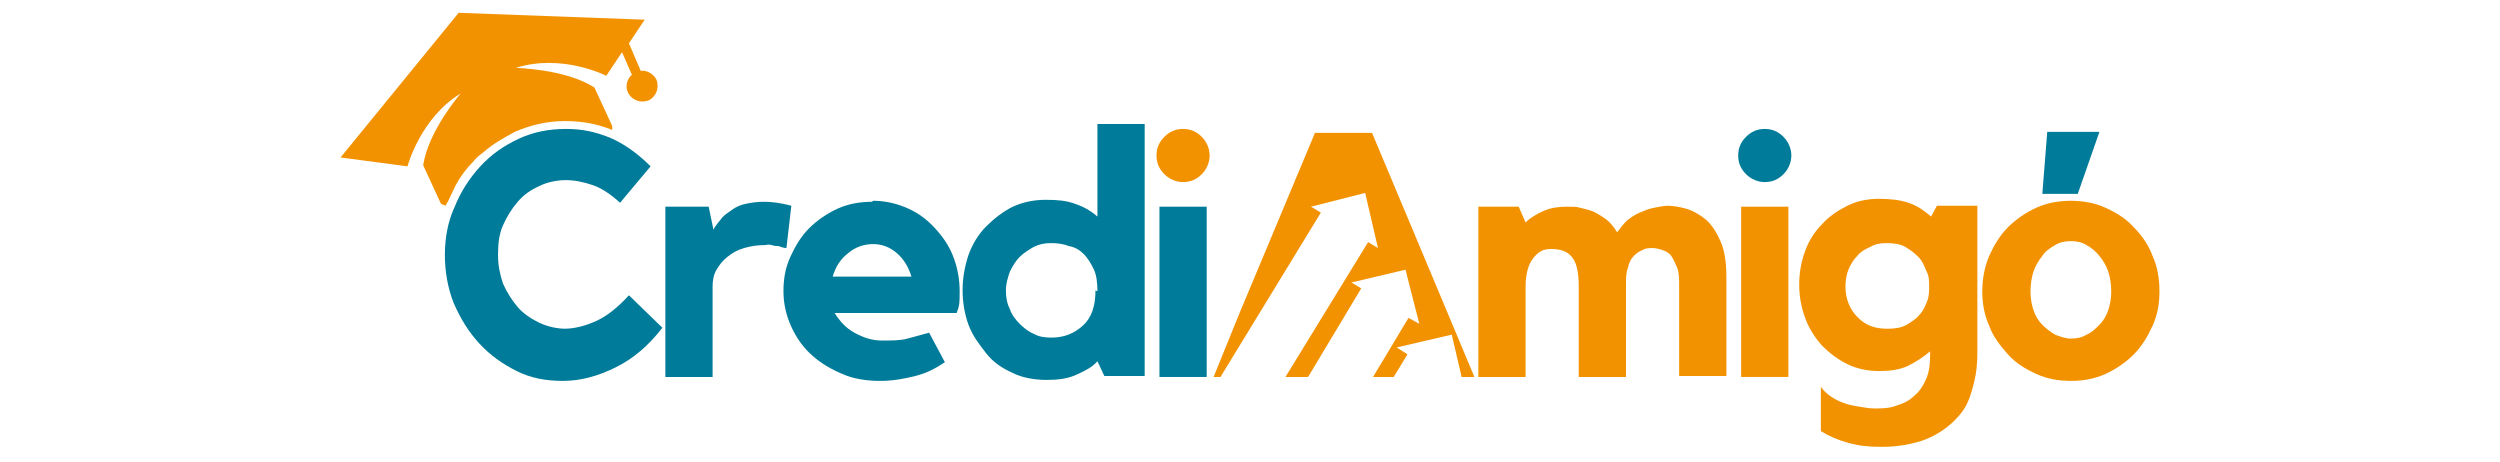 <?xml version="1.0" encoding="UTF-8"?>
<svg xmlns="http://www.w3.org/2000/svg" version="1.1" xmlns:xlink="http://www.w3.org/1999/xlink" viewBox="0 0 254 46.9">
  <defs>
    <style>
      .cls-1 {
        fill: url(#Degradado_sin_nombre_2);
      }

      .cls-2 {
        fill: #f39200;
      }

      .cls-3 {
        fill: #007b99;
      }
    </style>
    <linearGradient id="Degradado_sin_nombre_2" data-name="Degradado sin nombre 2" x1="63.4" y1="34.7" x2="63.4" y2="34.7" gradientTransform="translate(0 48) scale(1 -1)" gradientUnits="userSpaceOnUse">
      <stop offset="0" stop-color="#323f89"/>
      <stop offset="1" stop-color="#639ece"/>
    </linearGradient>
  </defs>
  <!-- Generator: Adobe Illustrator 28.7.1, SVG Export Plug-In . SVG Version: 1.2.0 Build 142)  -->
  <g>
    <g id="Capa_1">
      <g>
        <path class="cls-3" d="M179.3,18.5c-.7,0-1.4-.3-1.9-.8-.5-.5-.8-1.1-.8-1.9s.3-1.4.8-1.9,1.1-.8,1.9-.8,1.4.3,1.9.8c.5.5.8,1.2.8,1.9s-.3,1.4-.8,1.9c-.5.5-1.1.8-1.9.8Z"/>
        <path class="cls-1" d="M63.4,13.3"/>
        <g>
          <path class="cls-2" d="M46.3,18.8c.5-.9,1.1-1.7,1.8-2.4.3-.4.7-.7,1-1-1.7,1.3-2.5,2.5-2.9,3.4Z"/>
          <path class="cls-2" d="M46.3,18.8c.4-.9,1.2-2.2,2.9-3.4.9-.8,2-1.4,3.1-2,1.6-.7,3.3-1.1,5.1-1.1s3.3.3,4.8.9c0,0,0,0,0,0,0-.2,0-.4,0-.4l-1.8-3.9c-2.9-1.9-8-2-8-2,4.7-1.5,9.2.8,9.2.8l1.6-2.4,1,2.3c-.5.4-.7,1.2-.4,1.8.4.8,1.3,1.1,2.1.8.8-.4,1.1-1.3.8-2.1-.3-.6-1-1-1.6-.9l-1.2-2.8,1.6-2.4-18.9-.7-12,14.7,6.8.9s1.3-4.9,5.4-7.4c0,0-3.3,3.8-3.8,7.3l1.8,3.9s.2.1.5.2c0-.1.1-.3.2-.4.3-.6.6-1.3.9-1.9Z"/>
        </g>
        <g>
          <g>
            <path class="cls-3" d="M57.3,33.4c1.1,0,2.2-.3,3.3-.8,1.1-.5,2.2-1.4,3.3-2.6l3.4,3.3c-1.4,1.8-2.9,3.1-4.7,4-1.8.9-3.6,1.4-5.4,1.4s-3.3-.3-4.7-1-2.7-1.6-3.8-2.8c-1.1-1.2-1.9-2.5-2.6-4.1-.6-1.5-.9-3.2-.9-4.9s.3-3.4,1-4.9c.6-1.5,1.5-2.9,2.6-4.1,1.1-1.2,2.4-2.1,3.9-2.8,1.5-.7,3.1-1,4.8-1s3,.3,4.5.9c1.4.6,2.8,1.6,4.1,2.9l-3.1,3.7c-1-.9-1.9-1.5-2.8-1.8-.9-.3-1.8-.5-2.7-.5s-1.9.2-2.7.6c-.9.4-1.6.9-2.2,1.6-.6.7-1.1,1.5-1.5,2.4-.4.9-.5,1.9-.5,3s.2,2,.5,2.9c.4.9.9,1.7,1.5,2.4s1.4,1.2,2.2,1.6c.9.4,1.8.6,2.7.6Z"/>
            <path class="cls-3" d="M72.5,23.3c.2-.4.5-.7.8-1.1s.7-.6,1.1-.9c.4-.3.9-.5,1.4-.6s1.1-.2,1.8-.2,1.7.1,2.8.4l-.5,4.3c-.3,0-.5-.1-.8-.2-.2,0-.4,0-.7-.1s-.5,0-.7,0c-.7,0-1.4.1-2.1.3s-1.2.5-1.7.9-.8.8-1.1,1.3c-.3.5-.4,1.1-.4,1.7v9.2h-4.8v-17.3h4.4l.5,2.4Z"/>
            <path class="cls-3" d="M88.7,20.4c1.3,0,2.5.3,3.6.8,1.1.5,2,1.2,2.8,2.1.8.9,1.4,1.8,1.8,2.9.4,1.1.6,2.2.6,3.4s0,1.4-.3,2.2h-12.4c.5.8,1.1,1.5,2,2,.9.5,1.8.8,2.8.8s1.9,0,2.6-.2,1.5-.4,2.2-.6l1.6,3c-.9.6-1.8,1.1-3,1.4s-2.3.5-3.6.5-2.7-.2-3.8-.7c-1.2-.5-2.2-1.1-3.1-1.9s-1.6-1.8-2.1-2.9c-.5-1.1-.8-2.3-.8-3.6s.2-2.4.7-3.5,1.1-2.1,1.9-2.9c.8-.8,1.8-1.5,2.9-2,1.1-.5,2.3-.7,3.5-.7ZM92.6,28.1c-.3-1-.8-1.8-1.5-2.4s-1.5-.9-2.4-.9-1.8.3-2.5.9c-.8.6-1.3,1.4-1.6,2.4h8Z"/>
            <path class="cls-3" d="M116.3,12.7v25.5h-4.1l-.7-1.5c-.5.6-1.3,1-2.2,1.4s-1.9.5-3,.5-2.4-.2-3.4-.7c-1.1-.5-2-1.1-2.7-2s-1.4-1.8-1.8-2.9c-.4-1.1-.6-2.3-.6-3.5s.2-2.4.6-3.6c.4-1.1,1-2.1,1.8-2.9.8-.8,1.7-1.5,2.7-2,1.1-.5,2.2-.7,3.4-.7s2.1.1,2.9.4c.9.3,1.6.7,2.3,1.3v-9.4h4.8ZM111.5,29.6c0-.9-.1-1.7-.4-2.3s-.6-1.1-1-1.5c-.4-.4-.9-.7-1.5-.8-.5-.2-1.1-.3-1.8-.3s-1.2.1-1.8.4c-.5.3-1,.6-1.4,1-.4.4-.7.9-1,1.5-.2.6-.4,1.2-.4,1.9s.1,1.3.4,1.9c.2.6.6,1.1,1,1.5.4.4.9.8,1.4,1,.5.3,1.1.4,1.8.4,1.3,0,2.3-.4,3.2-1.2.9-.8,1.3-2,1.3-3.6Z"/>
            <path class="cls-3" d="M122.6,38.3h-4.8v-17.3h4.8v17.3Z"/>
            <g>
              <polygon class="cls-2" points="130.6 38.3 132.8 38.3 132.9 38.3 130.6 38.3 130.6 38.3"/>
              <polygon class="cls-2" points="139.4 38.3 141.5 38.3 141.6 38.3 139.5 38.3 139.4 38.3"/>
              <polygon class="cls-2" points="146.7 30.9 139.4 13.5 133.6 13.5 125.9 31.9 123.3 38.3 124 38.3 134.2 21.6 133.2 21 138.7 19.6 140 25.2 139 24.6 130.6 38.3 132.9 38.3 138.3 29.3 137.3 28.7 142.8 27.4 144.2 32.9 143.1 32.3 139.5 38.3 141.6 38.3 143 36 141.9 35.3 147.5 34 148.5 38.3 149.8 38.3 146.7 30.9"/>
            </g>
            <path class="cls-2" d="M169.3,20.9c.6,0,1.3.1,2,.3s1.4.6,2,1.1,1.1,1.3,1.5,2.2.6,2.1.6,3.6v10.1h-4.8v-9.2c0-.7,0-1.3-.2-1.8s-.4-.9-.6-1.2-.6-.5-.9-.6c-.3-.1-.7-.2-1-.2s-.7,0-1,.2c-.3.1-.6.3-.9.6s-.5.7-.6,1.2c-.2.5-.2,1.1-.2,1.8v9.3h-4.8v-9.2c0-1.4-.2-2.4-.7-3-.5-.6-1.2-.8-2.1-.8s-1.3.3-1.8.9-.8,1.6-.8,2.9v9.2h-4.8v-17.3h4.1l.7,1.6c.5-.5,1.2-.9,1.9-1.2.7-.3,1.5-.4,2.3-.4s.9,0,1.3.1.9.2,1.4.4c.4.2.9.5,1.3.8s.8.8,1.1,1.3c.3-.4.6-.8,1-1.2.4-.3.8-.6,1.3-.8.5-.2.9-.4,1.5-.5.5-.1,1-.2,1.5-.2Z"/>
            <path class="cls-2" d="M181.7,38.3h-4.8v-17.3h4.8v17.3Z"/>
            <path class="cls-2" d="M196.8,20.9h4.1v11.5c0,1.3,0,2.5,0,3.5,0,1-.1,2-.3,2.8s-.4,1.6-.7,2.2c-.3.7-.8,1.3-1.3,1.8-1,1-2.2,1.7-3.4,2.1-1.3.4-2.6.6-4,.6s-2.3-.1-3.4-.4c-1.1-.3-2-.7-2.8-1.2v-4.5c.2.3.5.6.9.9.4.3.8.5,1.3.7s1,.3,1.6.4,1.1.2,1.7.2,1.5,0,2.2-.3c.7-.2,1.3-.5,1.8-1,.5-.4.9-1,1.2-1.7.3-.7.4-1.5.4-2.4v-.4c-.7.6-1.5,1.1-2.3,1.5-.9.4-1.9.5-2.9.5s-2.2-.2-3.2-.7c-1-.5-1.8-1.1-2.6-1.9-.7-.8-1.3-1.7-1.7-2.8s-.6-2.2-.6-3.4.2-2.3.6-3.4,1-2,1.7-2.7c.7-.8,1.6-1.4,2.6-1.9,1-.5,2.1-.7,3.2-.7s2.1.1,3,.4,1.6.8,2.3,1.4l.7-1.3ZM191.8,33.4c.7,0,1.4-.1,1.9-.4.5-.3,1-.6,1.3-1,.4-.4.6-.9.8-1.4s.2-1,.2-1.5,0-1.1-.3-1.6c-.2-.5-.4-1-.8-1.4-.4-.4-.8-.7-1.3-1-.5-.3-1.2-.4-1.9-.4s-1.2.1-1.7.4c-.5.2-1,.5-1.3.9-.4.4-.7.9-.9,1.4-.2.5-.3,1.1-.3,1.7s.1,1.2.3,1.7.5,1,.9,1.4c.4.4.8.7,1.3.9.5.2,1.1.3,1.7.3Z"/>
            <path class="cls-2" d="M210.4,20.4c1.2,0,2.4.2,3.5.7,1.1.5,2.1,1.1,2.9,2,.8.8,1.5,1.8,1.9,2.9.5,1.1.7,2.3.7,3.6s-.2,2.4-.7,3.5c-.5,1.1-1.1,2.1-1.9,2.9-.8.8-1.8,1.5-2.9,2-1.1.5-2.3.7-3.5.7s-2.4-.2-3.5-.7c-1.1-.5-2.1-1.1-2.9-2s-1.5-1.8-1.9-2.9c-.5-1.1-.7-2.3-.7-3.5s.2-2.4.7-3.6c.5-1.1,1.1-2.1,1.9-2.9s1.8-1.5,2.9-2c1.1-.5,2.3-.7,3.5-.7ZM210.4,34.4c.6,0,1.1-.1,1.6-.4.5-.2.9-.6,1.3-1,.4-.4.7-.9.9-1.5.2-.6.3-1.2.3-1.9s-.1-1.4-.3-2-.5-1.1-.9-1.6c-.4-.5-.8-.8-1.3-1.1-.5-.3-1-.4-1.6-.4s-1.1.1-1.6.4c-.5.3-1,.6-1.3,1.1-.4.5-.7,1-.9,1.6-.2.6-.3,1.3-.3,2s.1,1.3.3,1.9c.2.6.5,1.1.9,1.5.4.4.8.7,1.3,1,.5.2,1.1.4,1.6.4Z"/>
          </g>
          <polygon class="cls-3" points="213.3 13.4 211.1 19.7 207.5 19.7 208 13.4 213.3 13.4"/>
          <path class="cls-2" d="M120.2,18.5c-.7,0-1.4-.3-1.9-.8-.5-.5-.8-1.1-.8-1.9s.3-1.4.8-1.9,1.1-.8,1.9-.8,1.4.3,1.9.8.8,1.2.8,1.9-.3,1.4-.8,1.9c-.5.5-1.1.8-1.9.8Z"/>
        </g>
      </g>
    </g>
  </g>
</svg>